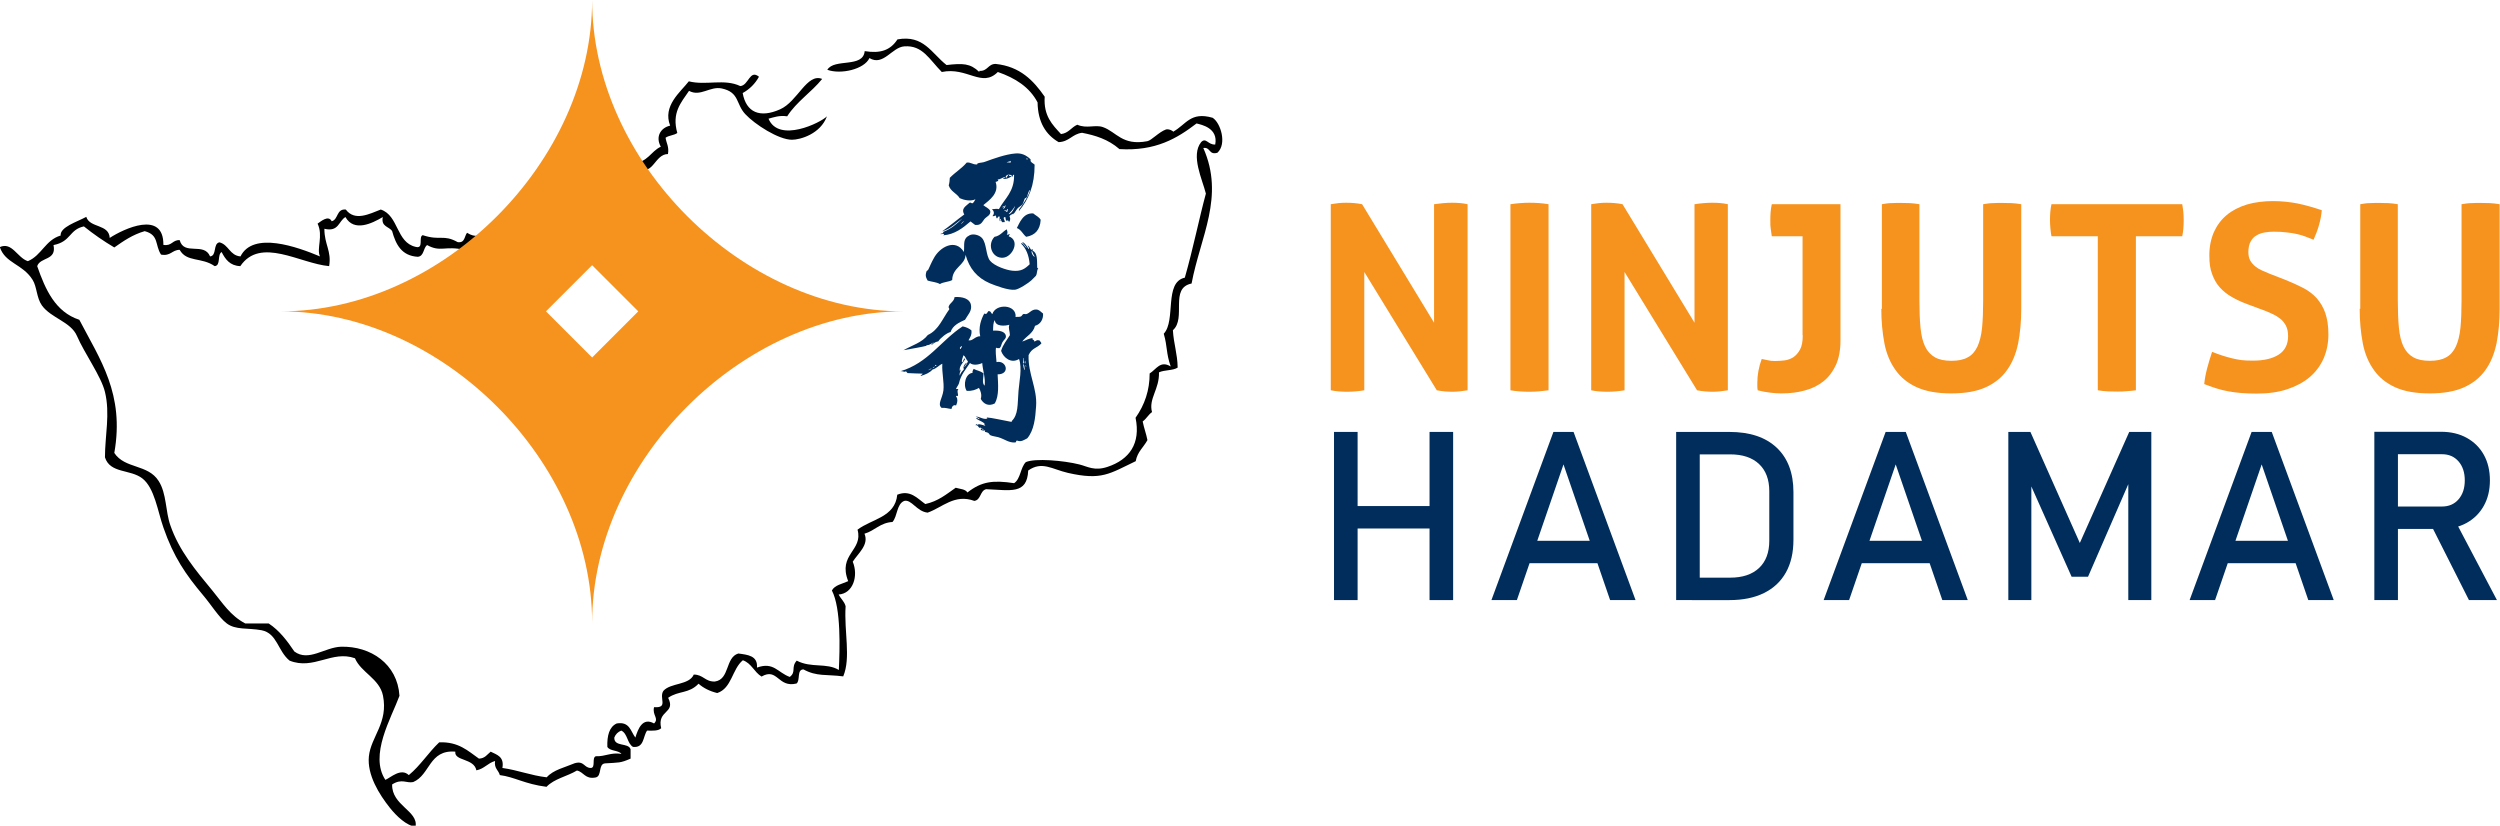<svg xmlns="http://www.w3.org/2000/svg" id="Layer_1" viewBox="0 0 1365 450.8"><defs><style>      .st0 {        fill: #f6921e;      }      .st1 {        fill: #002d5b;      }    </style></defs><path class="st0" d="M1288.4,168.6c0,6.9.6,13.2,1.7,18.9s3.2,10.6,6.1,14.6c2.9,4.1,6.8,7.2,11.7,9.4,4.9,2.2,11.1,3.3,18.7,3.3s13.8-1.1,18.7-3.3c4.9-2.2,8.8-5.3,11.7-9.4,2.9-4,4.9-8.9,6.1-14.6,1.1-5.7,1.7-12,1.7-18.9v-57.1c-1.8-.3-3.6-.5-5.3-.6-1.7,0-3.5-.1-5.2-.1s-3.3,0-4.9.1c-1.7,0-3.5.3-5.4.6v52.7c0,5.7-.2,10.7-.6,14.8s-1.3,7.5-2.5,10.2c-1.3,2.7-3,4.7-5.3,5.9-2.3,1.3-5.2,1.9-8.9,1.9s-6.7-.6-9-1.9c-2.3-1.3-4.1-3.2-5.4-5.9s-2.1-6.1-2.5-10.2c-.4-4.1-.6-9-.6-14.8v-52.7c-1.8-.3-3.5-.5-5.2-.6-1.7,0-3.3-.1-4.9-.1s-3.5,0-5.2.1c-1.7,0-3.4.3-5.2.6v57.1h-.3ZM1235.8,169.3c1.7.7,3.3,1.3,4.9,2.1,1.6.7,3,1.6,4.3,2.6s2.3,2.3,3.1,3.8c.8,1.5,1.2,3.4,1.2,5.7,0,4.5-1.7,7.9-5.1,10.1-3.4,2.2-8.1,3.3-14,3.3s-7.7-.4-11.2-1.2-7.2-2-11.2-3.6c-1,3-1.9,6-2.7,9-.8,3-1.3,5.8-1.6,8.6,2.4.9,4.6,1.7,6.8,2.4,2.2.7,4.4,1.2,6.6,1.6,2.2.4,4.5.7,7,.9,2.4.2,5.2.3,8.3.3,6.3,0,11.9-.8,16.7-2.4,4.8-1.6,8.9-3.8,12.2-6.6,3.3-2.8,5.8-6.2,7.6-10.2,1.7-4,2.6-8.3,2.6-13.1s-.6-8.5-1.7-11.7-2.7-5.8-4.7-8.1c-2-2.2-4.5-4.1-7.4-5.6s-6.2-3-9.7-4.4l-8.5-3.3c-1.4-.6-2.8-1.2-4.2-1.8-1.4-.6-2.7-1.4-3.8-2.3-1.1-.9-2-2-2.7-3.2-.7-1.3-1-2.9-1-4.7s.4-4.3,1.3-5.7c.8-1.5,1.9-2.6,3.2-3.3,1.3-.8,2.8-1.3,4.5-1.6,1.6-.3,3.3-.4,4.9-.4,2.6,0,5,.1,7.1.4,2.1.2,3.9.5,5.6.9,1.7.4,3.2.8,4.7,1.4,1.5.6,2.9,1.1,4.3,1.7,2.4-5.3,4-10.6,4.5-16.1-4.6-1.6-9-2.8-13.2-3.7-4.2-.8-8.7-1.3-13.5-1.3s-10,.6-14.3,1.9c-4.2,1.3-7.9,3.2-10.9,5.7s-5.3,5.6-7,9.3c-1.6,3.7-2.5,7.9-2.5,12.7s.5,7.4,1.5,10.2,2.4,5.3,4.2,7.3c1.8,2,4,3.8,6.5,5.2,2.5,1.5,5.4,2.8,8.6,4l8.6,3.2h.1ZM1145.4,213.1c1.9.3,3.7.5,5.6.6,1.8,0,3.6.1,5.2.1s3.2,0,4.9-.2c1.7-.1,3.4-.3,5.1-.5v-84.1h25.3c.6-2.8.8-5.8.8-8.9s-.3-5.8-.8-8.6h-71.4c-.6,2.8-.8,5.7-.8,8.6s.3,6.1.8,8.9h25.3v84.1h0ZM1027.2,168.6c0,6.9.6,13.2,1.7,18.9s3.2,10.6,6.1,14.6c2.9,4.1,6.8,7.2,11.7,9.4,4.9,2.2,11.1,3.3,18.7,3.3s13.8-1.1,18.7-3.3c4.9-2.2,8.8-5.3,11.7-9.4,2.9-4,4.9-8.9,6.1-14.6,1.1-5.7,1.7-12,1.7-18.9v-57.1c-1.8-.3-3.6-.5-5.3-.6-1.7,0-3.5-.1-5.2-.1s-3.2,0-4.9.1c-1.7,0-3.5.3-5.4.6v52.7c0,5.7-.2,10.7-.6,14.8s-1.3,7.5-2.5,10.2c-1.3,2.7-3,4.7-5.3,5.9-2.3,1.3-5.2,1.9-8.9,1.9s-6.7-.6-9-1.9c-2.3-1.3-4.1-3.2-5.4-5.9s-2.1-6.1-2.5-10.2c-.4-4.1-.6-9-.6-14.8v-52.7c-1.8-.3-3.5-.5-5.2-.6-1.7,0-3.3-.1-4.9-.1s-3.5,0-5.2.1c-1.7,0-3.4.3-5.2.6v57.1h-.3ZM984.3,183.1c0,3.4-.5,6-1.5,7.8s-2.2,3.2-3.7,4.2c-1.5.9-3.1,1.5-4.9,1.7-1.8.2-3.5.3-5.1.3s-2.6-.1-3.8-.4c-1.2-.3-2.4-.5-3.4-.7-1.6,4.3-2.4,8.7-2.4,13s0,1.5,0,2.1c0,.7.1,1.3.2,2,2.2.6,4.5,1,6.9,1.3s4.4.4,6,.4c4.6,0,8.9-.5,12.8-1.6,3.9-1,7.3-2.7,10.2-5s5.1-5.3,6.8-8.9c1.6-3.6,2.5-8,2.5-13.2v-74.6h-37.5c-.6,2.7-.8,5.6-.8,8.6s0,3,.2,4.6.4,3,.6,4.3h16.8v54.1h.1ZM868.8,213.1c2.9.6,5.9.8,9,.8s6.2-.3,9.2-.8v-64.6l39.6,64.6c3.1.6,6,.8,8.6.8s5.2-.3,8.2-.8v-101.6c-2.7-.6-5.6-.8-8.5-.8s-6.4.3-9.7.8v64.7l-39.3-64.7c-3-.6-5.9-.8-8.8-.8s-5.4.3-8.3.8v101.6ZM824.7,213.1c3.5.6,7,.8,10.5.8s6.7-.3,10.3-.8v-101.6c-3.6-.6-7.1-.8-10.5-.8s-6.8.3-10.3.8v101.6ZM726.7,213.1c2.9.6,5.9.8,9,.8s6.2-.3,9.2-.8v-64.6l39.6,64.6c3.1.6,6,.8,8.6.8s5.2-.3,8.2-.8v-101.6c-2.7-.6-5.6-.8-8.5-.8s-6.4.3-9.8.8v64.7l-39.3-64.7c-3-.6-5.9-.8-8.8-.8s-5.4.3-8.3.8v101.6h.1Z"></path><g><path d="M534.7,38.7c4.6.3,4.7-3.8,8.9-3.8,13.4,1.4,20.7,9.1,26.8,17.9-.7,10.5,4.2,15.3,8.9,20.4,4.2-.5,5.6-3.7,8.9-5.1,5.2,2.3,9.8-.2,14,1.3,7.4,2.6,10.5,10.3,24.2,7.7,2.3-.4,6.3-5,10.2-6.4,1.4-.5,4.4.9,3.8,1.3,7.3-4,9.5-11.2,21.7-7.7,4.4,2.8,7.9,14.3,2.6,19.1-4.8,1.4-3.6-3.2-7.7-2.6,11.8,26.6-1.6,48.4-6.4,74-12.2,2.5-2.7,18.9-10.2,25.5.4,7.3,2.5,12.9,2.6,20.4-2.5,1.7-7.3,1.2-10.2,2.6.3,9.2-5.8,14.4-3.8,21.7-2,1.4-3.1,3.7-5.1,5.1.7,3.6,1.9,6.6,2.6,10.2-2.1,3.9-5.5,6.4-6.4,11.5-14.4,6.9-18.6,10.6-37,6.4-8.7-2-14.2-6.6-21.7-1.3-.6,13.3-9.7,10.7-23,10.2-3.4.9-2.7,5.8-6.4,6.4-10.8-4-17.5,3.6-25.5,6.4-6-.6-8.8-7.4-12.8-6.4-4.2,1.7-3.6,8.3-6.4,11.5-6.8.4-9.7,4.8-15.3,6.4,2.6,6.1-3.6,10.8-6.4,15.3,3.2,7.7.2,17.4-7.7,17.9,1.1,2.3,3.1,3.7,3.8,6.4-.9,14,3,28-1.3,38.3-9.2-1.2-14.4.2-21.7-3.8-3.8,0-1.6,6-3.8,7.7-10.2,2.5-10.3-8.9-19.1-3.8-4-2.4-5.5-7.3-10.2-8.9-5.9,4.8-6,15.3-14,17.9-4.1-1-7.5-2.7-10.2-5.1-5.3,5.6-10.9,3.7-16.6,7.7,4.4,8.7-6.2,6.5-3.8,16.6-1.5,1.5-4.5,1.4-7.7,1.3-2.3,3.2-1.5,9.6-7.7,8.9-3.2-1.9-2.9-7.3-6.4-8.9-1.8.7-3.1,2-3.8,3.8-.2,5.3,7.7,2.6,8.9,6.4v5.1c-5.7,2.5-6.3,2.1-14,2.6-3.8.4-1.5,7-5.1,7.7-5.8,1.1-6.4-3-10.2-3.8-5.3,3.2-12.5,4.5-16.6,8.9-11.9-1.5-17.5-5.4-25.5-6.4-.7-2.7-3.2-3.6-2.6-7.7-4,1.1-5.9,4.3-10.2,5.1-1.3-6.7-12.2-5-11.5-10.2-14.4-1.2-13.7,12.7-23,16.6-3.6.8-6.2-2.1-11.5,1.3-.3,11.5,14.3,14.4,12.8,23-4.8-.3-10.5-5.8-14-10.2-5.9-7.4-12.5-18-11.5-28.1,1.1-10.8,10.7-18.3,7.7-33.2-1.9-9.3-12-12.6-15.3-20.4-12.5-4.5-22.5,6.6-35.7,1.3-6.5-5.3-6.7-14.9-15.3-16.6-7.6-1.4-14.2,0-19.1-3.8-4.1-3.1-8.7-10.5-12.8-15.3-9.4-11.2-16.1-20.8-21.7-37-3.1-8.8-4.8-21.6-11.5-26.8-6.6-5.1-17.6-2.6-20.4-11.5,0-11.9,2.9-23.8,0-35.7-2-8.4-11.2-21.1-15.3-30.6-3.3-7.7-14.1-9.7-19.1-16.6-3-4.2-2.7-10.2-5.1-14-5.4-8.7-15-9-17.9-17.9,6.7-3,9.5,5.8,15.3,7.7,7.5-3.1,9.6-11.6,17.9-14-.4-4.6,8.8-7.4,14-10.2,1.9,6.2,12.4,3.8,12.8,11.5,7.5-4.9,29.5-15.4,29.3,3.8,4.7.8,4.9-2.8,8.9-2.6,2.3,8.7,13.3.9,16.6,8.9,3.8-.4,1.5-7,5.1-7.7,5.1,1.3,5.6,7.2,11.5,7.7,6.9-13.9,31-5.2,43.4,0-2-4.3,1.9-11.1-1.3-17.9,1.4-.9,5.9-5,7.7-1.3,3.7-.9,2.5-6.9,7.7-6.4,4.9,6.6,12.9,2.4,19.1,0,9.9,3.3,8.3,18,19.1,20.4,4.6,1.2,1.3-5.5,3.8-6.4,9.7,3.2,11.2-.6,19.1,3.8,4,.6,3.6-3.2,5.1-5.1,9.4,5.8,9.7-5.8,20.4-1.3,3.7-1,3.2-6.2,5.1-8.9,6,2.8,10.7-1.2,15.3,2.6,2.6,2.5-.4,6.1-1.3,8.9,4.8-.3,4.4-5.8,6.4-8.9,4.7-.8,6.8.9,8.9,2.6,5.1-4.5-.2-11.4,3.8-16.6,4.1-1.1,3.9,2,6.4,2.6,8.9-5.9,23.3-4.2,25.5-19.1,8,0,9.8-6.4,15.3-8.9-3.1-5.5,0-10.4,5.1-11.5-4.2-10.8,5.5-18.2,10.2-24.2,9.4,2.4,19.3-1.6,28.1,2.6,4.6-.4,5.1-9.3,10.2-5.1-2.1,3.8-5.1,6.8-8.9,8.9,1.9,10.6,9.4,13.8,20.4,8.9,9.6-4.2,14.7-20,23-16.6-5.9,7.3-14,12.4-19.1,20.4-4.4-.6-7.2.5-10.2,1.3,5.6,13.5,28.7,2.1,31.9-1.3-3.5,9.6-14.5,12.8-19.1,12.8-7.3,0-20.3-8.4-25.5-14s-3.1-11.9-12.8-14c-6.4-1.4-11.7,4.7-17.9,1.3-4.5,6.6-9.5,12-6.4,23-1.7,1.3-4.7,1.3-6.4,2.6.4,3,2,4.8,1.3,8.9-7.1,0-8.2,11.8-15.3,7.7-2.6,4.1-1.5,4.5-2.6,8.9-5.8,1.5-9.7,4.8-12.8,8.9-7.8-3.9-10.4,6.4-19.1,1.3,2.6,5.3.5,12-2.6,15.3-3.7.3-6.5-.3-7.7-2.6-5.4,1.9-2.4,12-11.5,10.2-1.9-1.9-1.9-8.4,0-10.2-3-3.5-7.2,2.2-10.2-1.3-2.7,1.1-2.1,5.6-3.8,7.7-10.8-3.2-13.9,7-21.7,2.6-2.4.1-.9,4.2-3.8,3.8-10.8-2.4-13,1.5-20.4-2.6-2.2,1.6-1.6,6.1-5.1,6.4-8.8-.5-12-6.7-14-14-1.6-2.6-6.2-2.3-5.1-7.7-5.9,3.5-15.7,8.3-20.4,0-3.8,2.2-3.6,8.3-11.5,6.4,0,8.7,4,12.1,2.6,20.4-15.9-1.4-37.5-16.2-48.5,0-5.7-.2-8.2-3.8-10.2-7.7-2.5,1.4-.3,7.4-3.8,7.7-7.1-5-15.3-2-19.1-8.9-4.2,0-4.9,3.6-10.2,2.6-3.4-5.3-1-10.7-8.9-12.8-6.6,1.9-11.6,5.4-16.6,8.9-5.9-3.5-11.4-7.3-16.6-11.5-8.2,1.8-6.9,8.3-16.6,10.2,1.8,8.6-7.2,6.4-8.9,11.5,4.5,12.9,9.9,25,23,29.3,11.3,21.7,24.8,40.5,19.1,72.7,5.8,8.8,18.3,6,24.2,15.3,4.4,6.8,3.7,16.6,6.4,24.2,4.8,13.9,13.9,24.7,23,35.7,5.6,6.8,9.7,13.6,17.9,17.9h12.8c5.9,3.9,10.1,9.5,14,15.3,7.8,5.8,16.5-2.3,25.5-2.6,16.1-.4,30.8,9.3,31.9,26.8-4.5,12.2-16.6,32.4-7.7,45.9,3-1.3,8.5-6.7,12.8-2.6,6.3-5.2,10.7-12.3,16.6-17.9,10.6-.4,15.7,4.7,21.7,8.9,3.3-.1,4.5-2.3,6.4-3.8,3.4,1.7,7.5,2.7,6.4,8.9,8.6,1.2,15.5,4.1,24.2,5.1,3.6-4.1,9.9-5.4,15.3-7.7,5.3-1.5,5,2.7,8.9,2.6,2.6-.3.3-5.6,2.6-6.4,5.3.2,8-2.2,14-1.3-1.8-2.1-6.3-1.4-7.7-3.8-.2-6.1,1-10.9,5.1-12.8,7.1-1.2,7.6,4.3,10.2,7.7,1.5-4.9,4-11.2,10.2-7.7,2.9-2.8-1.1-4.4,0-8.9,8.1.6,2.5-5,5.1-8.9,4-4.5,14-3,16.6-8.9,5.2,0,6.2,4,11.5,3.8,8.2-1.1,5.6-13.1,12.8-15.3,5.2.7,10.7,1.2,10.2,7.7,9.1-3.3,11.3,2.7,17.9,5.1,3.7-2.8.5-5.2,3.8-8.9,8,4.2,16.2,1,23,5.1.5-11.3,1.3-33.6-3.8-43.4,1.6-3,5.7-3.6,8.9-5.1-5.8-14.8,8.3-16.6,5.1-28.1,7.7-5.9,20.5-6.7,21.7-19.1,7.1-2.8,10.8,1.9,15.3,5.1,7-1.5,11.6-5.4,16.6-8.9,2.3.7,5.3.7,6.4,2.6,7.8-6.1,14-6.8,25.5-5.1,3.6-2.4,3.4-8.5,6.4-11.5,5-2.2,20.6-.9,29.3,1.3,4.4,1.1,8.1,3.7,15.3,1.3,12-4,18.2-12.8,15.3-26.8,5-7.1,7.7-15,7.7-24.2,3.6-2.2,5.8-7.3,11.5-3.8-2.6-7.4-1.7-10.6-3.8-17.9,6.8-7.2,0-28.1,11.5-30.6,4.5-15.7,7.9-32.7,11.5-45.9-1.9-7.7-8.4-20.8-2.6-28.1,2.7-2.8,3.8,1.6,7.7,1.3,1.7-9-7.4-10.8-10.2-11.5-10.6,8.1-22.3,15.2-42.1,14-6.2-5.4-13.2-7.5-20.4-8.9-5.3.6-7,4.9-12.8,5.1-7-4.1-11.3-10.8-11.5-21.7-4.4-8.4-12.2-13.3-21.7-16.6-8.7,8.8-16.7-2.9-30.6,0-6.9-7-10.5-14.7-20.4-14-6.8.4-11.5,11-19.1,6.4-2.8,6.1-15.6,9.1-23,6.4,3.8-6.4,19.6-.8,20.4-10.2,8.5,1.4,14-.4,17.9-6.4,14.3-2.6,18.5,7.5,26.8,14,8.8-1,12.9-1,17.9,3.8"></path><path class="st1" d="M568.2,120.1c-.3,5.4-3.1,8.4-7.9,9.2-1.8-1.4-2.7-3.9-5.1-4.8.7-1.3,1.6-3.5,2.9-5.1,1.5-1.9,3.3-3,6-2.9,1.4,1.2,3.2,1.9,4.1,3.5"></path><path class="st1" d="M524.7,122.3c.6-.2,2.2-2.2,1.6-1.6-.6.2-2.2,2.2-1.6,1.6M550.1,115.7c-.2-1,.8-1.3-.3-1.6.2,1.4-.5.7-1.3.6,0,.6.2.7.6.3,0,.6.3.7,1,.6M550.7,116.9c1.4.2,3.4-3.4,3.5-4.4-1,1.7-2.2,3.1-3.5,4.4M547.6,114.1c1-.1,1.1-1.2,1.6-1.9-1.1,0-.9,1.4-1.6,1.9M548.2,112.5c-1.6.4-.5,1.5,0,0M549.8,88.7c.7-.2,2.1.4,2.2-.3-.4,0-.2-.4,0-.6-.4.4-2.7.6-2.2,1M561.2,86.8c-1.3-1.1-.8,1,0,0M562.5,103.6c-1.3.9-1.2,2.8-1.9,4.1,0,.2-.8.4-1,.6-.4.6-.8,2.5-1.3,3.2-.6.9-2.1,1.5-2.9,2.5-1.2,1.6-1.4,2.6-2.9,3.5,2.8-1.7-.9-.5-1.3.6.5,1.3.5,1.5,0,2.9-1,.2-.6-1.8-1.3-.3-1.1-.5-.7-1.5-1-2.2-1.9.1-.1,1.6-.3,2.9-.4-.4-.5-.1-1,0-.9-.2-.9-1.2-1.3-1.9-.9.3.5.8-.3,1.3-.5-.7,0-2.5-.3-2.5-.2-.7-1.1.6-1.3,1-.5-.3-.5-1-.6-1.6-.8,0-.9.5-1.9.3,1.2-1.4.9-2.7-.3-3.8,2,0,2.4-.4,3.8,0,3.2-5.8,8.5-9.5,8.3-18.7-1-.3-.6.7-.6,1.3-.6-1.8-3.7-2.1-4.1,0,1.2,1,.7-1.7,2.2-1.3-.8.8.4.6,1.3.6-1.5,1.1-2.6,1.7-4.8,1.6,0-.6,1-.2,1-1-1.6.2-2.3,1.3-4.1,1.3,1.1.5,0,1.2-1,1.3,2.1,6.2-3.3,9.9-6.7,12.7,1.2,1.1,3,1.6,3.8,3.2.3,2.4-1.9,2.9-3.2,4.4-1.2,1.4-1.7,3.6-5.1,3.2-.8-.7-1.7-1.2-2.5-1.9-4.2,3.6-8.6,7.1-14.9,7.6,1.2-.9-.1-1-1.3-.6-.8-.4,1.7-.2,1.3-1.3,4.4-1.6,7.4-4.4,10.5-7.3-3.6,2.4-6.3,5.7-11.1,7,4.2-2.9,8-6.2,12.1-9.2-2-3.4,1.2-4.7,2.9-6.4.9-.3.8.4,1.6.3.8-.5,1.1-1.4,1.6-2.2-2.6,1.3-6.5.4-8.6-.6-1.6-2.7-5-3.6-6-7,.4-1.2.5-2.7.6-4.1,2.9-3,6.5-5.1,9.2-8.3,2-.4,3.3,1.1,5.4,1,.7,0,.3-.5.6-.6,1.4-.5,2.8-.3,4.4-1,3.8-1.4,10.9-4,16.2-4.4,3.4-.3,5.9.9,8.3,3.2v1c.5.9,1.5,1.2,2.2,1.9,0,11.4-3.2,18.9-8.6,25.4-.1-1,.7-1.8,1.3-2.5,1.8-2.6,3.8-5.6,4.8-8.9"></path><path class="st1" d="M550.7,129c6.5,2.2,2.2,11.2-2.9,11.7-5.9.6-9.1-6.9-4.8-11.4,3.1-.5,4.4-2.8,6.7-4.1.2,1.1.8,1.7,0,2.9,1.4.3,2.3-1.5,1,1"></path><path class="st1" d="M565,140.1c-.8-1.1-1.3-2.5-1.6-3.2-.7.9,1,3.6,1.6,3.2M527.2,139.2c-.3,5.7-7.2,6.8-7.3,13.7-1.9,1.1-4.9,1-6.7,2.2-1.8-1.1-4.5-1.2-6.7-1.9-.6-1.2-1.6-2.3-.6-5.1,0-.2.7-.4,1-1,.9-1.9,1.6-3.7,2.9-6,3.2-6.2,11.9-11.1,16.5-3.5.4-4.4-.8-7.3,3.2-9.2,1.8-.9,5.1-.2,6.7,1.6,2.6,3,2,9.5,4.4,12.4s9,5.1,12.1,5.4c4.7.5,6.8-.9,9.5-3.5-.4-5-2-8.8-4.8-11.4,1.2-.6,2.1,2,3.2,2.5-.7-1.2-1.7-2.1-2.5-3.2,1.2,0,2.7,2.4,3.5,3.8.7-.3-.3-1.6-.6-1.9,1.2,0,1.3,2.2,2.5,2.5-.8-.2.7-1.3.3.3,2.7,1.1,2.4,5.2,2.5,8.6,0,.6,0,1,.6,1-.9,1.1-.5,2.8-1.3,4.1,0,0-2.3,2.3-2.5,2.5-1.4,1.3-6.6,4.8-8.9,5.1-3.7.4-10.5-2.2-13.7-3.5-7-3-11.3-8.2-13.3-15.6"></path><path class="st1" d="M510.1,187.1c-1-.4-2.3,1.7-4.4,1.3,0,.3.4.2.6.3-3.5.9-8.1,1.6-13,2.5,4.6-2.6,10.2-4.2,13.3-8.3,5.9-2.7,8.1-9.1,11.7-14,.1-.8-.6-.7-.3-1.6.7-2,2.9-2.6,3.2-5.1,4.4-.3,8.2.9,8.9,4.1.8,3.5-1.8,5.7-3.2,8.3-3.3,1.5-6.7,3.1-7.9,6.7-2.1.4-5.8,3.5-6.7,5.1-.8,0-2.7.9-3.5,1.9-.7-.4.8-1.1,1.3-1.3"></path><path class="st1" d="M508.5,201.1c-4,2.1.8.3,0,0M509.5,200.8c.4-.2.7-.3,1-.6-.4,0-1.7.5-1,.6M560.3,200.1c0-.4-.2-1.2-.3-.6,0,.4.2,1.2.3.6M511,199.2c-1.6.8,1.1.8,0,0M559.6,202c-.4-1,0-2.8-1-3.2.2,1,.3,3.1,1,3.2M559.9,198.2c0-.2-.1-1.9-.3-1-.3,1.2.2,1.6.3,1M559,198.5c-.1-.8.3-3.6-.3-2.9.4,1.3-.8,2.7.3,2.9M526.6,200.4c.8-.9,1.5-1.9,1.9-3.2-1.1-.8-1.2-2.6-2.5-3.2-.3,1.4-1.3,3.2-.6,3.8.6-.4.9-2.7,1.6-1.9-.9,2.1-3.6,4-2.9,6.7.2-.4.3-.7.6-1-.3,1.4-1.1,2.2-.6,3.5.3-1.6,1.4-2.4,2.2-3.5-.9-1.4,1-3.6,1.6-3.5-.4.5-1.9,2.8-1.3,2.2M524.7,190.6c-.3-.7,1.1-1.4.3-1.6-.5.3-1.6,1.2-.3,1.6M552.3,230c3.8-3.6,3.2-9,3.8-16.5.4-5.3,2.1-12.4.3-17.5-4.2,2.7-8.5-.6-9.8-4.4,1-3.5,3.1-5.8,4.8-8.6,0-2.1-1-3.8-.3-5.7-2.2.7-7.7,1.2-7.9-2.5-1,1.2-.9,3.6-1,5.7,2.9-.1,6.6.2,7,2.9.2,1.5-.9,1.8-1.9,3.5-.7,1.3-.5,2.3-1.6,3.2-.8,0-1.5,0-1.9-.3-.3,1.5,0,5.2.3,7.9,5.4-1.2,7.7,6.7.6,6.7.2,4.8,1,11.7-1.6,15.9-3.5,1.8-6.2.1-7.6-2.5.7-2.2-.1-4.5-1-6-1.8,1-3.7,1.8-6.7,1.6-2.1-3.3-.6-9.5,3.2-9.8-.2-1.1.4-1.5.6-2.2,1.8,1,3.6,1,5.4,2.5,0,2.5-1,5.2.6,6.7.6-3.9-1-8.3-1.3-12.4-1.7.9-5.1,1.5-6.7,0-2.3,3.5-5,6.4-6,11.1-.4,1.1-1.1,1.9-1.6,2.9.3.5.5,0,1.3.3-1.1.9.1,2.8-.3,3.8,0-.2-.9-.3-1,0,0,.3.5.8.6,1.3.3,1.4,0,2.4-.6,3.8-1.3-.6-2.3.5-2.5,1.9-2.1-.2-3.2-.8-5.4-.6-2.4-2.1.4-5,1-9.5.5-4.5-.9-9.6-.6-14.6-2,.9-3.1,2.6-5.4,3.2-1.5,1.8-3.9,2.7-6.4,3.5,0-.7.9-.6,1-1.3-3.1,0-4.8-.2-8.3-.3,0-.6-.9-.4-.6-1.3-.6,1.3-1.8,0-3.2.3,15.1-4.4,22.2-16.8,34-24.5,1.9.4,3.6,1.1,4.8,2.2.3,2.6-.8,3.9-1.6,5.4,2.2.6,3.6-2.3,6.4-2.2-1.1-4.9.5-9.3,2.2-12.4,1.5.6,1.5-.4,2.2-1.3,1.5-.2,1.4,1.1,2.2,1.6,1.9-6,13.4-5.3,12.7,1.6.8-.2,1.8.1,2.9-.3.6-.3.8-1.1,1.3-1.3.4-.2,1.1.1,1.6,0,1.8-.4,2.9-2.6,5.4-2.5,1.6,0,2.4,1.1,3.8,2.2.2,3.1-1.4,5.9-4.4,6.7-1,4.2-4.8,5.6-7,8.6,2.1-.6,3.5-1.8,6-1.9-1.5.8.8.6.6,1.9,1.4-.4,1.1-1.1,2.9-.6.3.6.8.9,1,1.6-2.5,2.7-5.2,2.4-7,6.4-.4,10.2,4.8,18.1,4.1,27.9-.4,6.4-1.1,13.1-4.8,17.5-1.4.7-3.4,2.2-5.4,1.3-1-.3-.4,1-1.3,1-3.5.2-5.5-1.8-9.2-2.9-1.4-.4-3-.5-4.1-1-.6-.2-.8-.9-1.3-1.3-.8-.5-1.8-.5-1.9-.6,0,0,.4-.7,0-1,.7.4-1.9.5-2.2-.3,0-1.4.9.4,1.6.3-.2-.6-2.6-1.8-1.9-1.3-1,.6-1-1.7-2.5-1.3.2-1.1,1-.2,1.6,0-.1-.3-.3-.6-.6-.6,1.3,0,2.6.3,4.4,1-.2-.3-.4-.3-.6-.6-.2-.4.2-.5.3-.3-1-1.6-3.1-1.8-4.8-3.2.4-.9,1.1.6,1.9.3-.5-.7-1.4-.9-2.2-1.3,1.9-.3,4.4,1.9,6.4,1-.1-.3-.3-.6-.6-.6,3.2.2,9,1.6,14,2.5"></path><path class="st0" d="M348.5,170l-25.2,25.2-25.2-25.2,25.2-25.2,25.2,25.2ZM323.3,0c0,88.1-81.8,170-170,170,88.1,0,170,81.8,170,170,0-88.1,81.8-170,170-170-88.1,0-170-81.8-170-170"></path></g><g><path class="st1" d="M728.37,327.65v-91.82h12.88v91.82h-12.88ZM736.39,288.56v-12.25h50.96v12.25h-50.96ZM780.53,327.65v-91.82h12.88v91.82h-12.88Z"></path><path class="st1" d="M814.32,327.65l33.85-91.82h10.99l33.85,91.82h-13.89l-25.45-74.08-25.45,74.08h-13.89ZM829.92,307.51v-12.25h48.31v12.25h-48.31Z"></path><path class="st1" d="M915.18,327.65v-91.82h12.88v91.82h-12.88ZM923.9,327.65v-12.25h20.78c6.78,0,12.03-1.76,15.76-5.27,3.73-3.52,5.59-8.47,5.59-14.87v-27.03c0-6.4-1.86-11.36-5.59-14.87-3.73-3.52-8.98-5.27-15.76-5.27h-20.78v-12.25h20.4c11.12,0,19.71,2.87,25.8,8.62,6.08,5.75,9.12,13.84,9.12,24.28v26.02c0,6.95-1.37,12.87-4.1,17.78-2.74,4.91-6.72,8.65-11.94,11.24-5.22,2.59-11.54,3.88-18.95,3.88h-20.33Z"></path><path class="st1" d="M995.71,327.65l33.85-91.82h10.99l33.85,91.82h-13.89l-25.45-74.08-25.45,74.08h-13.89ZM1011.31,307.51v-12.25h48.31v12.25h-48.31Z"></path><path class="st1" d="M1135.59,296.46l26.97-60.63h12.06v91.82h-12.57v-68.77l.63,4.04-22.61,51.97h-8.97l-22.61-50.71.63-5.3v68.77h-12.57v-91.82h12.06l26.97,60.63Z"></path><path class="st1" d="M1195.53,327.65l33.85-91.82h10.99l33.85,91.82h-13.89l-25.45-74.08-25.45,74.08h-13.89ZM1211.13,307.51v-12.25h48.31v12.25h-48.31Z"></path><path class="st1" d="M1296.39,327.65v-91.89h12.88v91.89h-12.88ZM1302.01,288.81v-12.25h31.32c3.75,0,6.76-1.3,9.03-3.92s3.41-6.06,3.41-10.36-1.14-7.75-3.41-10.36-5.28-3.92-9.03-3.92h-31.32v-12.25h30.82c5.35,0,10.02,1.11,14.02,3.32,4,2.21,7.11,5.29,9.32,9.25,2.21,3.96,3.32,8.61,3.32,13.96s-1.12,9.95-3.35,13.93c-2.23,3.98-5.34,7.07-9.32,9.28-3.98,2.21-8.64,3.32-13.99,3.32h-30.82ZM1348.05,327.65l-21.03-41.68,12.82-2.91,23.49,44.59h-15.28Z"></path></g></svg>